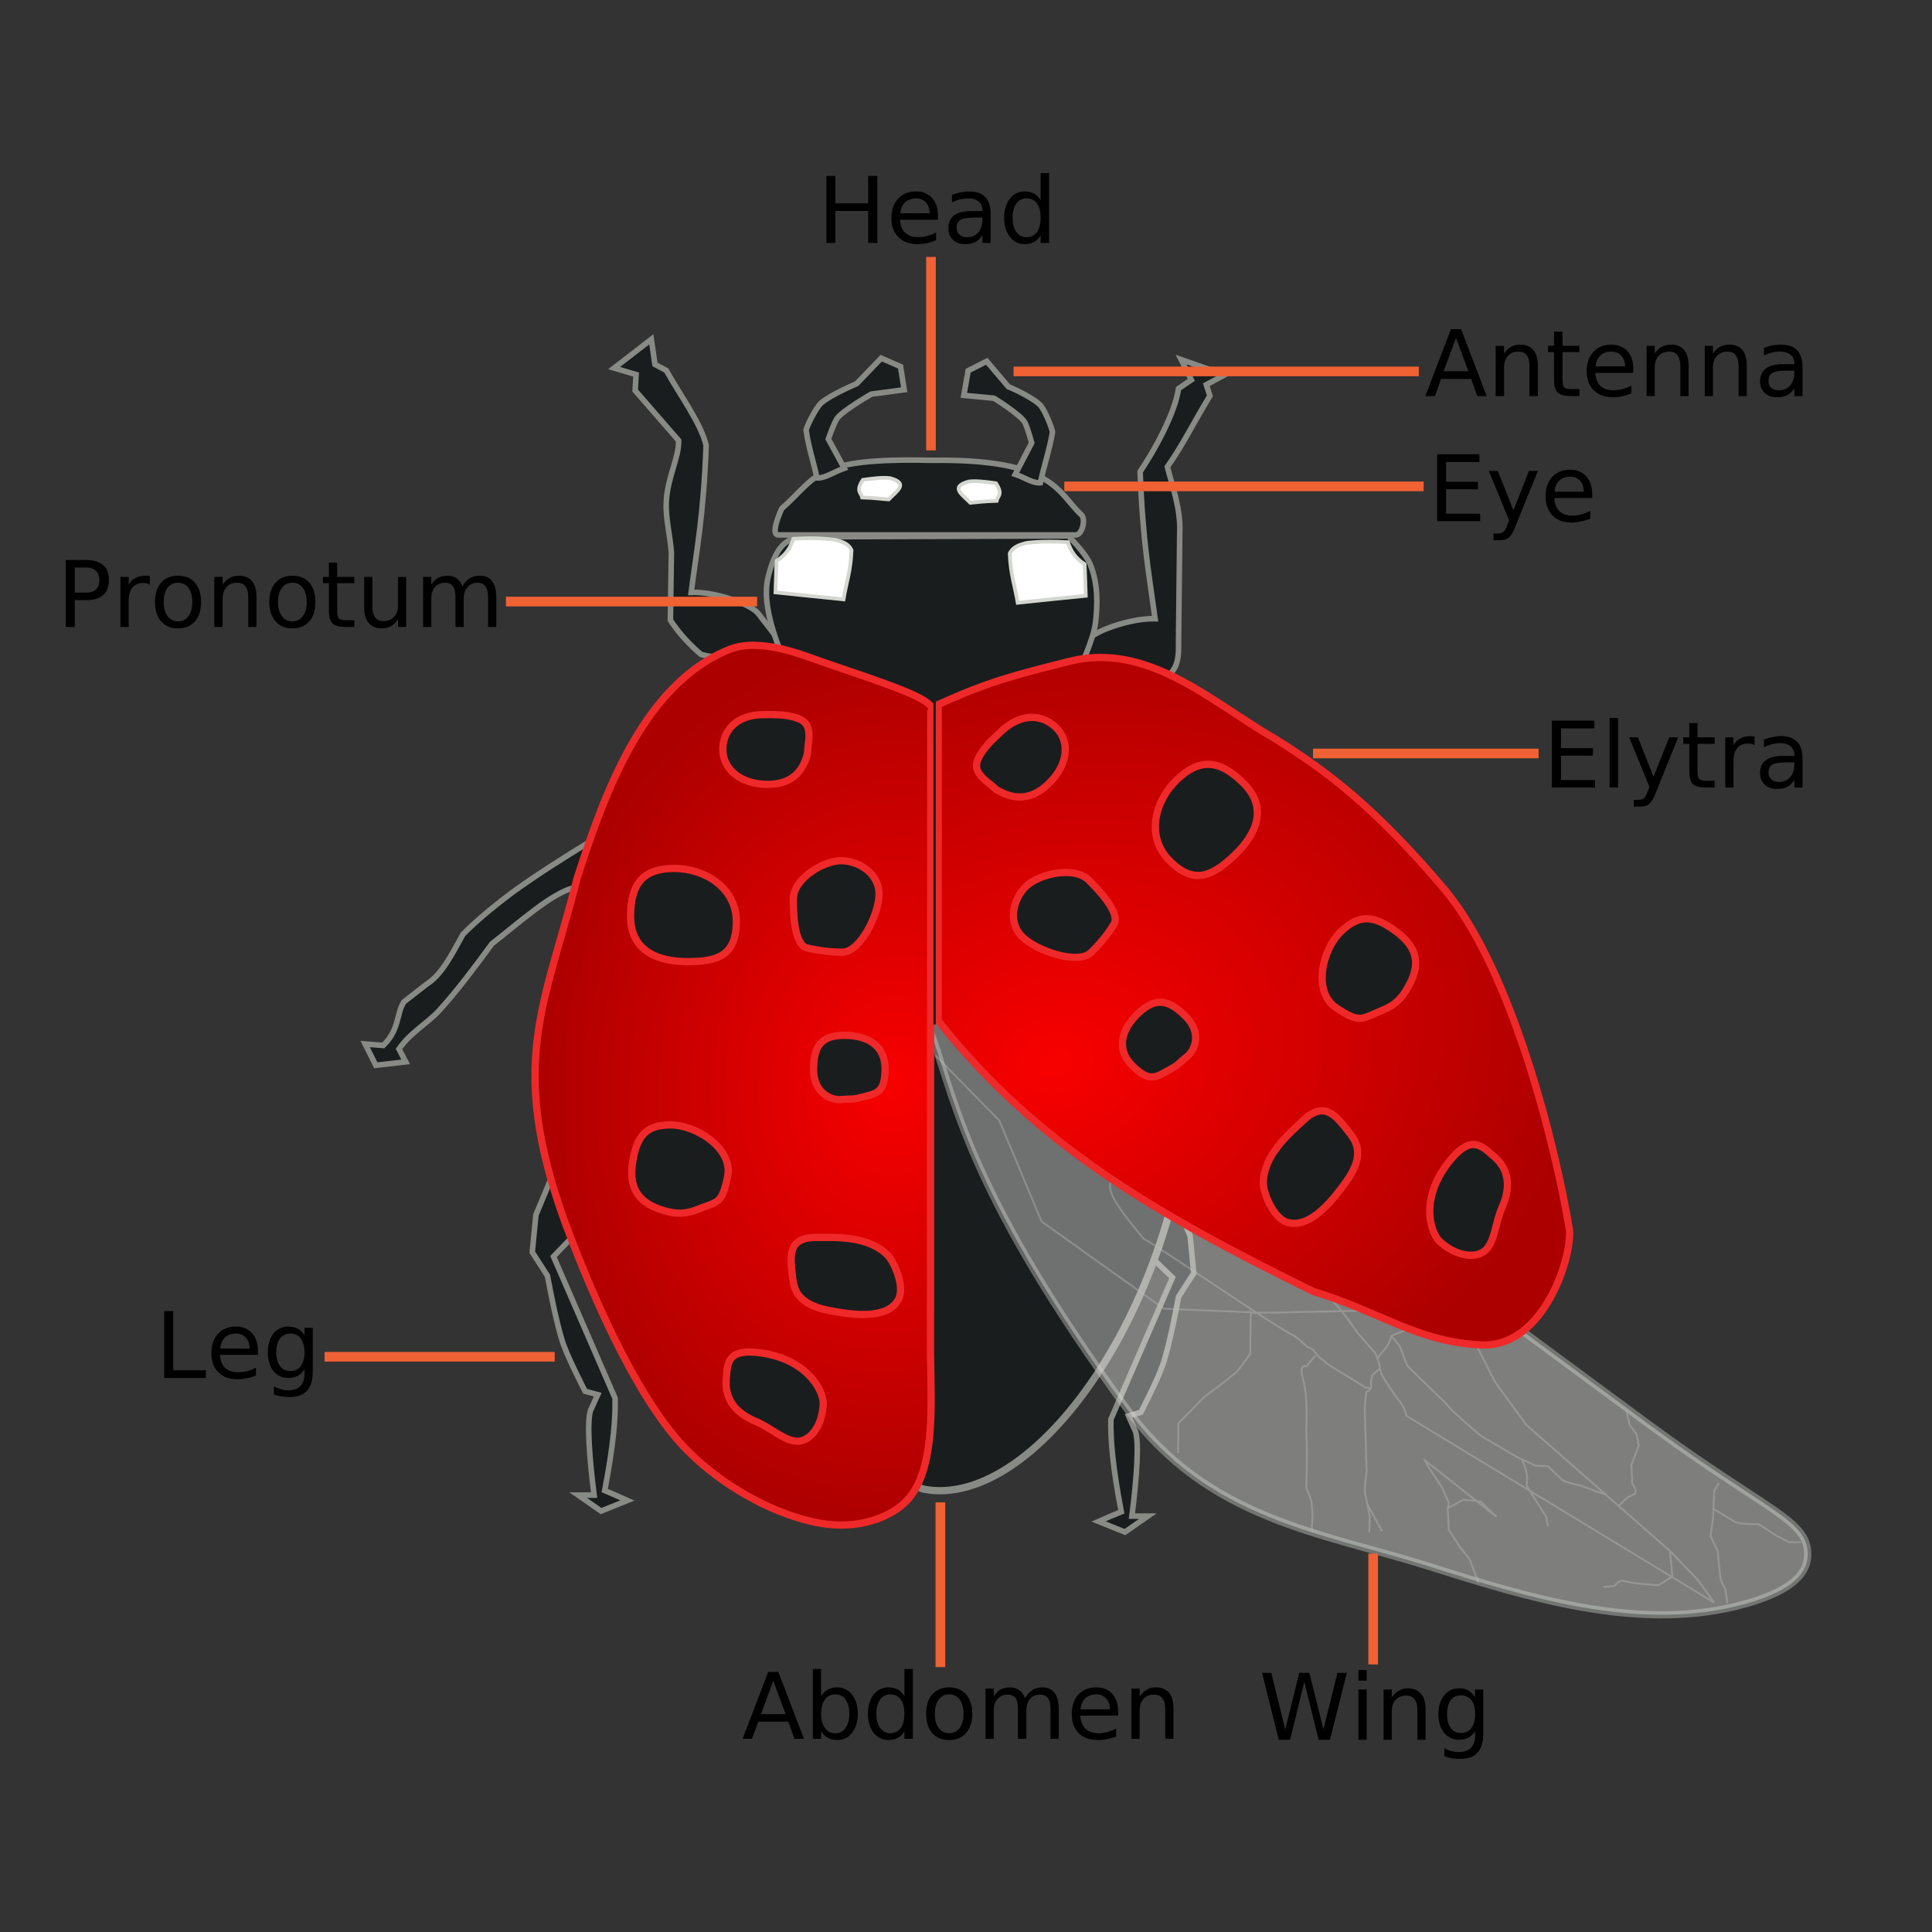 <svg xmlns="http://www.w3.org/2000/svg" xmlns:xlink="http://www.w3.org/1999/xlink" width="800" height="800">
<rect width="100%" height="100%" fill="#333333" stroke="none"/>
<defs id="defs4">
<linearGradient id="lg1">
<stop style="stop-color:#f80000;stop-opacity:1" offset="0"/>
<stop style="stop-color:#ac0000;stop-opacity:1" offset="1"/>
</linearGradient>
<radialGradient cx="399.6" cy="513.9" r="109.4" id="rg1" xlink:href="#lg1" gradientUnits="userSpaceOnUse" gradientTransform="matrix(0.162,-1.673,1.362,0.132,-394.5,1048)"/>
<radialGradient cx="432.4" cy="508.1" r="172.9" id="rg2" xlink:href="#lg1" gradientUnits="userSpaceOnUse" gradientTransform="matrix(1.241,-0.366,0.289,0.979,-246.4,99.09)"/>
<radialGradient cx="432.4" cy="508.1" r="172.9" id="rg3" xlink:href="#lg1" gradientUnits="userSpaceOnUse" gradientTransform="matrix(1.241,-0.366,0.289,0.979,-246.4,101.1)"/>
<radialGradient cx="399.6" cy="513.9" r="109.4" id="rg4" xlink:href="#lg1" gradientUnits="userSpaceOnUse" gradientTransform="matrix(0.162,-1.673,1.362,0.132,-394.5,1050)"/>
</defs>
<path d="m 484,490.7 8.8,21.1 1.5,15.4 -6.3,9.8 c 0,0 -3.4,19 -6.5,28.1 -2.4,6.9 -9.1,19.7 -9.1,19.7 l -5.1,1.5 2.9,6.5 c 1.5,4.9 0.5,19.1 -1.5,35 h 6.6 l -9.5,6.6 -10.9,-4.4 c 3.1,-1.4 6.2,-2.7 9.4,-4 -3.6,-18.9 -4.5,-30 -4.3,-38.3 l 25.5,-58.7 -15.9,-15.3 14.4,-23 z" style="fill:#1a1d1e;stroke:#888a85;stroke-width:2.3"/>
<path d="m 230.7,482 -8.8,21.1 -1.5,15.4 6.3,9.8 c 0,0 3.4,19 6.5,28.1 2.4,6.8 9.1,19.7 9.1,19.7 l 5.2,1.4 -3,6.6 c -1.5,4.8 -0.5,19.1 1.5,35 h -6.6 l 9.5,6.6 10.9,-4.4 c -3.1,-1.4 -6.2,-2.7 -9.4,-4.1 3.6,-18.9 4.5,-29.9 4.3,-38.2 l -25.5,-58.7 10.2,-10.6 -8.7,-27.7 z" style="fill:#1a1d1e;stroke:#888a85;stroke-width:2.3"/>
<path d="M 493.8,433.5 C 493.8,534.4 430.1,626 382.3,616.6 283.3,579.8 319.4,13.78 493.8,433.5 z" style="fill:#1a1d1e;stroke:#888a85;stroke-width:3;stroke-linecap:round"/>
<path d="m 489.1,148.9 18,6.3 -7.6,4.1 1.5,4.6 c -6.6,10.8 -11,20 -17.6,29.4 1.6,6.8 5.6,17 5.1,27.3 l -0.5,45.9 c 0.6,16.3 -8.3,13.2 -13.1,17.3 -16.4,1.4 -32.1,13.1 -32.7,-8 l 8.2,-10.8 c 2.9,-3.8 18,-9.1 27.9,-8.8 -2.4,-17.8 -5.1,-31.5 -6.2,-60.9 6,-8.9 14.5,-24.3 15.9,-34.4 l 5.3,-3.6 -4.2,-8.4 z" style="fill:#1a1d1e;stroke:#888a85;stroke-width:2.3"/>
<path d="m 269.7,140.5 -15.4,11.9 9.1,2.7 -0.4,6.6 18,20.7 c 0.2,7.2 -4.6,15.1 -5.1,25.4 -0.4,6.5 1.7,14.6 2.1,21 l -0.4,28 c 3.5,5.4 7.9,10.1 12.7,14.2 3.5,0.7 4.1,1.4 8.3,0 12.3,10 30.6,6.2 23.7,-6.2 L 314,254.1 c -2.9,-3.9 -18,-9.2 -27.8,-8.8 2.3,-17.9 5.1,-31.6 6.2,-60.9 -2.2,-9.2 -10.7,-20.6 -16.5,-31 l -4.7,-2.5 -1.5,-10.4 z" style="fill:#1a1d1e;stroke:#888a85;stroke-width:2.3"/>
<path d="m 151.2,432.3 4.4,8.8 12.4,-1.4 -2.8,-5.3 c 4.7,-6.9 11.6,-10.5 16.5,-15.8 8,-8.8 15,-18.3 22,-27.8 11.4,-8.9 24.6,-20.8 33.6,-23.1 8.5,-8.7 13.8,-21.8 6.5,-18.9 -10.7,6.6 -21.1,13.1 -31.5,20.6 -4.9,3.7 -14,10.7 -20.6,17.5 -4.3,7.7 -8.7,16.7 -15,20.6 l -9.5,7.4 c -3.2,5.3 -1.7,11.3 -8.5,18 l -7.5,-0.6 z" style="fill:#1a1d1e;stroke:#888a85;stroke-width:2.3"/>
<path d="m 330,222.3 c -3.7,1.9 -8,2 -11.7,15.7 -1.6,6 -1.9,14.5 5.1,32.4 33.4,23.4 72.5,31.4 123.3,7.3 0,0 6.1,-12.8 6.9,-19.7 1,-8.1 1,-16.7 -2.2,-24.4 -2,-4.8 -9.1,-11.7 -9.1,-11.7 L 330,222.3 z" style="fill:#1a1d1e;stroke:#888a85;stroke-width:2.3"/>
<path d="m 322.3,221.5 h 123.2 c 2.6,0 4.2,-6.5 2.3,-8.3 -9.9,-9.1 -11.1,-23.3 -62.1,-22.6 -49.2,-1.1 -47,6.8 -62,20 0,0 -5.1,10.9 -1.4,10.9 z" style="fill:#1a1d1e;stroke:#888a85;stroke-width:2.3"/>
<path d="m 364.9,148.3 8,3.5 1.5,9.6 -13.6,1.8 c 0,0 -11.9,6.8 -14.2,10.1 -1.4,2 -3.6,8.5 -3.6,8.5 l 6.6,12.1 c -4.3,1.5 -8,4.2 -11.3,4 -1.6,-7.4 -3.4,-12.2 -4.5,-19.7 -0.1,-0.9 3.8,-9.1 6.3,-11.4 4.3,-3.6 14.6,-7.9 14.6,-7.9 l 10.2,-10.6 z" style="fill:#1a1d1e;stroke:#888a85;stroke-width:2.3"/>
<path d="m 408.6,149.6 -7.7,3.9 -1.8,10.2 12.5,1.2 c 0,0 10.7,6.6 12.7,9.9 1.1,1.9 2.9,8.6 2.9,8.6 l -6.8,13 c 3.9,1.3 7.2,3.8 10.4,3.5 1.7,-7.8 3.6,-13 5,-20.8 0.2,-0.8 -3,-9.2 -5.1,-11.4 -3.8,-3.7 -13.2,-7.6 -13.2,-7.6 l -8.9,-10.5 z" style="fill:#1a1d1e;stroke:#888a85;stroke-width:2.3"/>
<path d="m 386.4,430.4 c 9.6,27.4 16.1,65.1 80,152.7 33.7,46.2 80.4,51.4 125.3,65.5 40.7,12.9 85.4,26.6 126.9,16.6 11.8,-2.9 29.3,-8.6 29.9,-20.7 0.8,-15 -15.7,-17.9 -65.6,-54.6 L 592.7,523.3 420,371.7 c -23,6.2 -59.9,-3.3 -33.6,58.7 z" style="opacity:0.4;fill:#eeeeec;stroke:#d3d7cf;stroke-width:3"/>
<path d="m 572.1,633.7 -5.8,-10.6 m 33.4,1.3 6.2,-3.4 7.2,0.7 6.6,6.4 -29.8,-23.5 c 0.2,1 7.2,11.3 7.2,11.3 l 2.8,6.4 -0.4,2.6 0.4,8.5 4.7,7.3 3.9,4.9 3.6,9.5 m 97.9,-30 8.6,5.2 c 3.1,1 9.6,0.8 9.6,0.8 l 7.2,4.7 5.4,2.8 h 4.6 m -30.2,25 -0.7,-5.4 c 0,0 -1.9,-3.2 -2.1,-4.9 -0.8,-6.5 -1.1,-10.9 -1.1,-10.9 l -3,-6.4 1,-7.2 0.5,-11.4 1.8,-3.1 m -47.4,42.8 c 4.4,-0.4 4.4,-0.4 4.4,-0.4 0,0 1.8,-2.9 4.6,-1.9 2.9,1 13.6,1.6 13.6,1.6 l 5.7,-3.6 -1,-10.4 m -61.3,-38.1 c 1.5,3.5 0.9,1.9 1.7,4.8 0.9,3.3 0.2,3.8 0.3,6.2 3.6,5.6 7.7,12.3 7.7,12.3 0.8,0.8 0.4,2.3 1,4 m 29.5,-8.2 c 0,0 1.2,-1.3 3.1,-2.9 1.8,-1.6 4.6,-1.3 3.6,-3.9 -1,-2.6 -1.3,-1.5 -1.3,-3.3 0,-1.8 -0.3,-6.7 -0.3,-6.7 l 3.1,-8 -1,-4.9 -2.8,-3.6 -1.1,-4.9 m -97.6,-32 3.6,4.3 2.9,7.8 c 1.2,1.5 15.5,15 16.9,16.7 0.6,1.4 13.6,12.5 13.6,12.5 l 15,8.8 7.7,3.6 5.1,0.2 c 0,0 4.9,4.6 6,5.7 1,1 7.5,2.3 7.5,2.3 l 7,2.6 3.6,1.2 m -98,15.3 0.2,-6.2 -1,-5.2 c 0,0 -1.1,-4.6 -1.1,-5.9 0,-1.2 0.8,-7.8 0.8,-7.8 l -0.5,-15.9 -0.3,-10.3 0.6,-6.5 c 1.6,-0.8 2.3,-1.1 2,-3.4 -0.2,-1 0.6,-3.6 0.6,-3.6 l 2.9,-2.6 c 0.6,-1.4 -0.5,-2.7 -0.7,-4.2 0.5,-1 0.6,-1.3 2.9,-3.9 2.3,-2.6 2.6,-5.5 2.6,-5.5 l 6.9,-2.8 c 3,-0.7 6.4,-0.8 10,-0.8 3.7,0.4 7.5,1.1 9.9,-0.5 l 4.1,-1.3 m -62.4,13.7 -3.6,4.3 c 0,0 -3.3,-1.5 -1.3,5.5 2.1,6.9 1.3,20.6 1.3,20.6 0,0 0.3,8.8 0.3,10.6 0,1.8 -0.3,13.6 -0.3,13.6 0,0 1.8,4.1 2,5.2 0.3,1 0.6,6.7 0.6,6.7 l -0.3,4.4 0.2,1.8 m -55.6,-32.8 0.2,-12.1 10.9,-11.1 5.9,-4.3 7.5,-6 5.4,-7.2 0.2,-17.3 0.3,0.3 85.4,-1.8 15.5,30.4 12.8,17.6 26.3,23.1 33.5,29.4 11.4,11.9 6.7,9.3 -127.4,-77.3 c -1.6,-5.7 -2.4,-4.9 -6.2,-10.7 -1.5,-2.3 -4.1,-5.6 -4.6,-8.2 -0.7,-4.3 -1.7,-5.8 -2,-7 l -7.3,-8.3 -4.4,-6.2 -4.2,-5.2 -11,-11.7 m -82.6,-39.7 c -2.6,4.2 5.5,14 13.5,23.7 3.2,1.6 7.4,4.7 12.9,8.2 14.4,9.4 41.7,28.1 49.5,32 2,1.3 3.5,3 5.2,4.4 0.8,0.6 2.2,0.7 2.7,1.5 2.9,4.1 3.9,3.6 5.4,5.5 l 16.1,9.9 2,0.4 m -179.9,-137.7 26.3,26.8 17.5,41.8 50.6,36.1 36,1.5 -0.4,-0.5" style="opacity:0.4;fill:none;stroke:#babdb6;stroke-width:0.765;stroke-linecap:round"/>
<path d="m 385.4,294.8 c 4,-4.8 -19.4,-11.9 -45.1,-20.8 -7,-2.4 -25.6,-10.3 -38.5,-5 -35.1,14.4 -51.3,58.7 -62.9,94.9 -13,51.8 -28.9,76 -5,142.1 8.2,22 25.5,65 45.7,89.1 15.5,18.5 41.5,33.2 62.5,36 16.1,2 29.2,-4 35,-11.6 10,-13.3 8.5,-36.9 8.2,-58.6 0,0 0.1,-266.1 0.1,-266.1 z" style="fill:url(#rg4);stroke:#ef2929;stroke-width:3"/>
<path d="m 388.5,291.7 c 20.9,-9.4 30.7,-11.9 54.5,-17.9 32.5,-8.1 58.9,17.1 84.8,32 22.5,14 41.7,28.8 70.2,62.3 28.3,33.6 46.4,107.8 51.8,140.7 1.6,9.8 -9.8,49.5 -36.7,48.1 -26.8,-1.4 -41.6,-13.8 -69.2,-22.1 C 479.3,503.1 429.2,474.2 388.5,422.7 v -131 z" style="fill:url(#rg3);stroke:#ef2929;stroke-width:3"/>
<path d="m 334.4,311.9 c -1.5,5.9 -5.1,12.9 -16.5,12.9 -11.4,0 -18.6,-6.5 -18.6,-14.4 0,-8 5.7,-14.5 17.1,-14.5 5.2,0 10.7,-0.1 15.2,2.1 5.3,2.7 2.8,9.6 2.8,13.9 z" style="fill:#1a1d1e;stroke:#ef2929;stroke-width:3;stroke-linecap:round"/>
<path d="m 304.9,381.6 c 0,14.1 -7.8,16.6 -20.3,16.6 -12.4,0 -23.5,-4.6 -23.5,-18.7 0,-14 5.6,-19.9 18.1,-19.9 12.5,0 25.7,7.9 25.7,22 z" style="fill:#1a1d1e;stroke:#ef2929;stroke-width:3;stroke-linecap:round"/>
<path d="m 364,370.2 c 0,8.5 -7.9,24.1 -15.2,24.1 -3.5,0 -9.5,-0.5 -14.7,-1.8 -5.6,-1.5 -5.6,-15.9 -5.6,-20.2 0,-8.5 12.5,-15.9 19.8,-15.9 7.3,0 15.7,5.3 15.7,13.8 z" style="fill:#1a1d1e;stroke:#ef2929;stroke-width:3;stroke-linecap:round"/>
<path d="m 366.5,442.5 c 0,10.8 -4.1,10.3 -11,12.2 -2.9,0.7 -3.1,0.2 -7.1,0.6 -4.9,0.4 -11.5,-3.3 -11.5,-12.2 0,-8.9 2.2,-14.4 12.7,-14.4 10.5,0 16.9,4.9 16.9,13.8 z" style="fill:#1a1d1e;stroke:#ef2929;stroke-width:3;stroke-linecap:round"/>
<path d="m 301.3,487.1 c -2.3,11.6 -4.2,10.4 -12.2,13.6 -3.7,1.5 -7.5,2.3 -12.7,1 -9.1,-2.4 -16.1,-6.9 -14.6,-19.3 1.6,-11.9 5.5,-16.6 15.9,-16.6 10.5,0 25.9,9.7 23.6,21.3 z" style="fill:#1a1d1e;stroke:#ef2929;stroke-width:3;stroke-linecap:round"/>
<path d="m 371.9,538.3 c -4.9,8.6 -20.5,5.9 -28.8,4.3 -14.3,-2.8 -14.5,-10.2 -15,-14.6 -0.9,-8 -1.9,-15.6 9.8,-15.6 8.3,0 21.7,-0.8 29.8,7.5 2.5,2.6 7.3,13.1 4.2,18.4 z" style="fill:#1a1d1e;stroke:#ef2929;stroke-width:3;stroke-linecap:round"/>
<path d="m 340.9,581.1 c -0.3,9 -5,15.4 -10.5,15.7 -5.3,0.1 -11.4,-5.7 -17.2,-8.1 -8.8,-3.6 -13,-9.5 -12.5,-17.1 0.5,-6.8 0.2,-12.9 12.7,-11.6 20.5,2.2 27.5,15.6 27.5,21.1 z" style="fill:#1a1d1e;stroke:#ef2929;stroke-width:3;stroke-linecap:round"/>
<path d="m 412.6,327 c 5.3,3.1 13,5.7 21.4,-2.3 8.4,-7.9 9.1,-17.6 3.4,-23.3 -5.7,-5.7 -14.5,-6.4 -22.9,1.5 -3.9,3.7 -8,7.4 -9.8,12.1 -2,5.6 4.8,8.9 7.9,12 z" style="fill:#1a1d1e;stroke:#ef2929;stroke-width:3;stroke-linecap:round"/>
<path d="m 484.3,356.4 c 10,10.1 17.6,6.5 26.8,-2.2 9.2,-8.7 14,-19.7 3.9,-29.8 -10.1,-10.1 -18.3,-10.4 -27.5,-1.7 -9.2,8.7 -13.3,23.6 -3.2,33.7 z" style="fill:#1a1d1e;stroke:#ef2929;stroke-width:3;stroke-linecap:round"/>
<path d="m 423.2,387.8 c 6.1,6.1 23.1,11.7 28.5,6.7 2.6,-2.5 6.7,-7 9.5,-11.7 3.1,-4.9 -7.2,-15.2 -10.3,-18.3 -6.1,-6.1 -20.6,-2.6 -25.9,2.4 -5.4,5.1 -7.9,14.8 -1.8,20.9 z" style="fill:#1a1d1e;stroke:#ef2929;stroke-width:3;stroke-linecap:round"/>
<path d="m 468.8,441.2 c 7.7,7.7 10.3,4.5 16.8,1 2.7,-1.5 2.5,-2 5.7,-4.5 4,-3.1 6.1,-10.4 -0.2,-16.7 -6.4,-6.4 -12,-8.8 -19.7,-1.5 -7.7,7.3 -8.9,15.3 -2.6,21.7 z" style="fill:#1a1d1e;stroke:#ef2929;stroke-width:3;stroke-linecap:round"/>
<path d="m 553.3,417.3 c 10,6.7 10.5,4.5 18.7,1.2 3.8,-1.5 7.2,-3.5 10.1,-8.2 5,-8 6.9,-16 -3.1,-23.9 -9.7,-7.5 -15.9,-8.1 -23.6,-0.8 -7.8,7.3 -12.1,25 -2.1,31.7 z" style="fill:#1a1d1e;stroke:#ef2929;stroke-width:3;stroke-linecap:round"/>
<path d="m 533.2,506.2 c 9.7,2.7 19.3,-10.1 24.3,-17 8.5,-11.9 3.4,-17.4 0.6,-21 -5,-6.3 -9.8,-12.5 -18.4,-4.3 -6.2,5.8 -16.6,14.5 -16.6,26.2 0,3.5 4,14.4 10.1,16.1 z" style="fill:#1a1d1e;stroke:#ef2929;stroke-width:3;stroke-linecap:round"/>
<path d="m 596,513.9 c 6.7,6.2 14.8,7.5 19,3.9 4,-3.6 4.3,-12 6.9,-17.7 3.9,-8.7 2.8,-16 -3.1,-21.1 -5.2,-4.5 -9.3,-9 -17.6,0.6 -13.6,15.8 -9.1,30.4 -5.2,34.3 z" style="fill:#1a1d1e;stroke:#ef2929;stroke-width:3;stroke-linecap:round"/>
<path d="m 401.1,199.4 c -8.1,2.2 -2.4,5.6 0.7,8.8 3.3,-0.3 4.9,-0.6 10.9,-0.8 0.4,-2.1 2.8,-2.6 -0.3,-7.3 -4.1,-0.6 -8.2,-1.1 -11.3,-0.7 z" style="fill:#fff;stroke:#d3d7cf;stroke-width:1.53"/>
<path d="m 368.6,198 c 8.1,2.2 2.4,5.6 -0.6,8.8 -3.4,-0.2 -5,-0.6 -11,-0.8 -0.4,-2 -2.8,-2.6 0.3,-7.3 4.2,-0.6 8.2,-1.1 11.3,-0.7 z" style="fill:#fff;stroke:#d3d7cf;stroke-width:1.53"/>
<path d="m 352.6,227.8 c -0.3,8.6 -2.2,13.6 -3.3,20.4 -9.3,-0.9 -18,-1.9 -28.2,-2.9 0.2,-5.3 0.3,-10.6 0.5,-13.1 4,-2.5 5.8,-5.7 6.9,-9.1 6.2,-0.4 11.8,-0.3 17.1,0.4 3.1,0.7 5.8,1.6 7,4.3 z" style="fill:#fff;stroke:#d3d7cf;stroke-width:1.53"/>
<path d="m 418.1,229.2 c 0.3,8.6 2.2,13.6 3.3,20.4 9.4,-1 18,-1.9 28.2,-2.9 -0.2,-5.3 -0.3,-10.6 -0.5,-13.1 -3.9,-2.5 -5.8,-5.7 -6.9,-9.1 -6.2,-0.4 -11.8,-0.3 -17.1,0.3 -3.1,0.8 -5.8,1.7 -7,4.4 z" style="fill:#fff;stroke:#d3d7cf;stroke-width:1.53"/>
<path d="M 387,285.8 V 424.2" style="fill:#1a1d1e;stroke:#1a1d1e;stroke-width:1"/>
<path d="M 385.5,186.5 V 106.4" style="fill:none;stroke:#f06133;stroke-width:4"/>
<path d="m 419.7,153.8 167.8,0" style="fill:none;stroke:#f06133;stroke-width:4"/>
<path d="m 440.7,201.4 148.8,0" style="fill:none;stroke:#f06133;stroke-width:4"/>
<path d="m 543.7,312 93.4,0" style="fill:none;stroke:#f06133;stroke-width:4"/>
<path d="m 568.6,643.3 0,45.9" style="fill:none;stroke:#f06133;stroke-width:4"/>
<path d="m 389.4,622.1 0,68.2" style="fill:none;stroke:#f06133;stroke-width:4"/>
<path d="m 229.7,561.8 -95.3,0" style="fill:none;stroke:#f06133;stroke-width:4"/>
<path d="m 313.5,249.1 -104,0" style="fill:none;stroke:#f06133;stroke-width:4"/>
<path d="m 522.6,692.7 3.8,0 5.8,23.4 5.8,-23.4 4.2,0 5.8,23.4 5.8,-23.4 3.9,0 -7,27.7 -4.7,0 -5.9,-24 -5.9,24 -4.7,0 z"/>
<path d="m 562.5,699.6 3.4,0 0,20.8 -3.4,0 z m 0,-8.1 3.4,0 0,4.4 -3.4,0 z"/>
<path d="m 590.3,707.9 0,12.5 -3.4,0 0,-12.4 c 0,-2 -0.4,-3.5 -1.2,-4.4 -0.8,-1 -1.9,-1.5 -3.4,-1.5 -1.9,0 -3.3,0.6 -4.4,1.8 -1.1,1.1 -1.6,2.7 -1.6,4.8 l 0,11.7 -3.4,0 0,-20.8 3.4,0 0,3.3 c 0.8,-1.3 1.8,-2.2 2.9,-2.8 1.1,-0.7 2.4,-1 3.8,-1 2.4,0 4.2,0.8 5.4,2.3 1.3,1.4 1.9,3.6 1.9,6.5 z"/>
<path d="m 610.8,709.8 c 0,-2.5 -0.5,-4.4 -1.5,-5.8 -1.1,-1.3 -2.5,-2 -4.3,-2 -1.9,0 -3.3,0.7 -4.3,2 -1,1.4 -1.5,3.3 -1.5,5.8 0,2.4 0.5,4.4 1.5,5.7 1,1.4 2.4,2.1 4.3,2.1 1.8,0 3.2,-0.7 4.3,-2.1 1,-1.3 1.5,-3.3 1.5,-5.7 z m 3.4,8 c 0,3.6 -0.8,6.2 -2.4,7.9 -1.5,1.8 -3.9,2.6 -7.2,2.6 -1.2,0 -2.3,-0.1 -3.4,-0.2 -1,-0.2 -2.1,-0.5 -3.1,-0.9 l 0,-3.3 c 1,0.5 2,1 3,1.2 1,0.3 2,0.4 3,0.4 2.2,0 3.9,-0.6 5,-1.8 1.1,-1.1 1.7,-2.9 1.7,-5.2 l 0,-1.7 c -0.7,1.2 -1.6,2.1 -2.7,2.7 -1.1,0.6 -2.4,0.9 -4,0.9 -2.5,0 -4.6,-1 -6.1,-2.9 -1.6,-1.9 -2.4,-4.5 -2.4,-7.7 0,-3.2 0.8,-5.8 2.4,-7.8 1.5,-1.9 3.6,-2.9 6.1,-2.9 1.6,0 2.9,0.3 4,0.9 1.1,0.7 2,1.6 2.7,2.8 l 0,-3.2 3.4,0 z"/>
<path d="m 320.2,696 -5.1,13.8 10.2,0 z m -2.1,-3.7 4.2,0 10.6,27.7 -3.9,0 -2.6,-7.1 -12.4,0 -2.6,7.1 -3.9,0 z"/>
<path d="m 351.7,709.6 c 0,-2.5 -0.6,-4.4 -1.6,-5.9 -1,-1.4 -2.4,-2.1 -4.2,-2.1 -1.9,0 -3.3,0.7 -4.3,2.1 -1,1.5 -1.6,3.4 -1.6,5.9 0,2.5 0.6,4.5 1.6,5.9 1,1.5 2.4,2.2 4.3,2.2 1.8,0 3.2,-0.7 4.2,-2.2 1,-1.4 1.6,-3.4 1.6,-5.9 z M 340,702.4 c 0.8,-1.3 1.7,-2.2 2.8,-2.8 1.1,-0.6 2.4,-0.9 3.9,-0.9 2.5,0 4.6,1 6.1,3 1.6,2 2.4,4.7 2.4,7.9 0,3.3 -0.8,5.9 -2.4,7.9 -1.5,2 -3.6,3 -6.1,3 -1.5,0 -2.8,-0.3 -3.9,-0.9 -1.1,-0.6 -2,-1.5 -2.8,-2.7 l 0,3.1 -3.4,0 0,-28.9 3.4,0 z"/>
<path d="m 374.5,702.4 0,-11.3 3.5,0 0,28.9 -3.5,0 0,-3.1 c -0.7,1.2 -1.6,2.1 -2.7,2.7 -1.1,0.6 -2.4,0.9 -3.9,0.9 -2.5,0 -4.6,-1 -6.2,-3 -1.5,-2 -2.3,-4.6 -2.3,-7.9 0,-3.2 0.8,-5.9 2.3,-7.9 1.6,-2 3.7,-3 6.2,-3 1.5,0 2.8,0.3 3.9,0.9 1.1,0.6 2,1.5 2.7,2.8 z m -11.6,7.2 c 0,2.5 0.5,4.5 1.6,5.9 1,1.5 2.4,2.2 4.2,2.2 1.8,0 3.2,-0.7 4.3,-2.2 1,-1.4 1.5,-3.4 1.5,-5.9 0,-2.5 -0.5,-4.4 -1.5,-5.9 -1.1,-1.4 -2.5,-2.1 -4.3,-2.1 -1.8,0 -3.2,0.7 -4.2,2.1 -1.1,1.5 -1.6,3.4 -1.6,5.9 z"/>
<path d="m 393,701.6 c -1.8,0 -3.2,0.7 -4.3,2.2 -1.1,1.4 -1.6,3.4 -1.6,5.8 0,2.5 0.5,4.5 1.6,5.9 1,1.4 2.5,2.2 4.3,2.2 1.9,0 3.3,-0.8 4.4,-2.2 1,-1.4 1.6,-3.4 1.6,-5.9 0,-2.4 -0.6,-4.4 -1.6,-5.8 -1.1,-1.5 -2.5,-2.2 -4.4,-2.2 z m 0,-2.9 c 3,0 5.3,1 7,2.9 1.7,2 2.6,4.6 2.6,8 0,3.4 -0.9,6.1 -2.6,8 -1.7,2 -4,2.9 -7,2.9 -2.9,0 -5.3,-0.9 -7,-2.9 -1.7,-1.9 -2.5,-4.6 -2.5,-8 0,-3.4 0.8,-6 2.5,-8 1.7,-1.9 4.1,-2.9 7,-2.9 z"/>
<path d="m 424.4,703.2 c 0.9,-1.5 1.9,-2.6 3.1,-3.4 1.1,-0.7 2.5,-1.1 4.2,-1.1 2.1,0 3.8,0.8 5,2.3 1.1,1.5 1.7,3.7 1.7,6.5 l 0,12.5 -3.4,0 0,-12.4 c 0,-2 -0.4,-3.5 -1.1,-4.5 -0.7,-0.9 -1.7,-1.4 -3.2,-1.4 -1.8,0 -3.2,0.6 -4.2,1.8 -1,1.1 -1.5,2.7 -1.5,4.8 l 0,11.7 -3.5,0 0,-12.4 c 0,-2 -0.3,-3.5 -1,-4.5 -0.7,-0.9 -1.8,-1.4 -3.3,-1.4 -1.7,0 -3.1,0.6 -4.1,1.8 -1.1,1.1 -1.6,2.7 -1.6,4.8 l 0,11.7 -3.4,0 0,-20.8 3.4,0 0,3.3 c 0.8,-1.3 1.7,-2.3 2.8,-2.9 1.1,-0.6 2.4,-0.9 3.9,-0.9 1.5,0 2.8,0.4 3.9,1.2 1,0.7 1.8,1.9 2.3,3.3 z"/>
<path d="m 463,708.8 0,1.6 -15.7,0 c 0.2,2.4 0.9,4.2 2.2,5.4 1.2,1.2 3,1.9 5.3,1.9 1.3,0 2.5,-0.2 3.8,-0.5 1.2,-0.4 2.4,-0.8 3.6,-1.5 l 0,3.3 c -1.2,0.5 -2.4,0.9 -3.7,1.1 -1.3,0.3 -2.6,0.4 -4,0.4 -3.3,0 -5.9,-0.9 -7.8,-2.8 -2,-2 -2.9,-4.6 -2.9,-7.9 0,-3.4 0.9,-6.1 2.7,-8.1 1.9,-2 4.3,-3 7.5,-3 2.8,0 5,0.9 6.6,2.7 1.6,1.8 2.4,4.3 2.4,7.4 z m -3.4,-1 c 0,-1.9 -0.5,-3.4 -1.6,-4.5 -1,-1.1 -2.3,-1.7 -4,-1.7 -1.9,0 -3.4,0.6 -4.6,1.6 -1.1,1.1 -1.8,2.6 -2,4.6 z"/>
<path d="m 485.9,707.5 0,12.5 -3.4,0 0,-12.4 c 0,-2 -0.4,-3.5 -1.2,-4.4 -0.7,-1 -1.9,-1.5 -3.4,-1.5 -1.9,0 -3.3,0.6 -4.4,1.8 -1,1.1 -1.6,2.7 -1.6,4.8 l 0,11.7 -3.4,0 0,-20.8 3.4,0 0,3.3 c 0.9,-1.3 1.8,-2.2 2.9,-2.8 1.1,-0.7 2.4,-1 3.9,-1 2.3,0 4.1,0.8 5.4,2.2 1.2,1.5 1.8,3.7 1.8,6.6 z"/>
<path d="m 68,542.9 3.75,0 0,24.5 13.48,0 0,3.2 -17.23,0 z"/>
<path d="m 106.8,559.4 0,1.6 -15.72,0 c 0.15,2.4 0.86,4.2 2.12,5.4 1.27,1.2 3.04,1.8 5.3,1.8 1.31,0 2.6,-0.1 3.8,-0.4 1.2,-0.4 2.5,-0.8 3.7,-1.5 l 0,3.2 c -1.2,0.6 -2.5,1 -3.8,1.2 -1.3,0.3 -2.58,0.4 -3.9,0.4 -3.32,0 -5.94,-0.9 -7.88,-2.9 -1.94,-1.9 -2.9,-4.5 -2.9,-7.8 0,-3.4 0.92,-6.1 2.75,-8.1 1.84,-2 4.32,-3 7.43,-3 2.8,0 5,0.9 6.6,2.7 1.7,1.8 2.5,4.3 2.5,7.4 z m -3.4,-1 c -0.1,-1.9 -0.6,-3.4 -1.6,-4.5 -1,-1.1 -2.38,-1.7 -4.06,-1.7 -1.9,0 -3.43,0.5 -4.57,1.6 -1.15,1.1 -1.81,2.6 -1.98,4.6 z"/>
<path d="m 126.1,560 c 0,-2.5 -0.6,-4.4 -1.6,-5.8 -1,-1.3 -2.4,-2 -4.3,-2 -1.8,0 -3.2,0.7 -4.2,2 -1.1,1.4 -1.6,3.3 -1.6,5.8 0,2.4 0.5,4.3 1.6,5.7 1,1.4 2.4,2 4.2,2 1.9,0 3.3,-0.6 4.3,-2 1,-1.4 1.6,-3.3 1.6,-5.7 z m 3.4,8 c 0,3.6 -0.8,6.2 -2.4,7.9 -1.6,1.7 -4,2.6 -7.2,2.6 -1.2,0 -2.3,-0.1 -3.4,-0.3 -1.1,-0.1 -2.1,-0.4 -3.1,-0.8 l 0,-3.3 c 1,0.5 2,0.9 3,1.2 0.9,0.3 1.9,0.4 3,0.4 2.2,0 3.9,-0.6 5,-1.8 1.1,-1.1 1.7,-2.9 1.7,-5.3 l 0,-1.7 c -0.7,1.3 -1.7,2.2 -2.8,2.8 -1.1,0.6 -2.4,0.9 -3.9,0.9 -2.6,0 -4.6,-1 -6.2,-2.9 -1.5,-2 -2.3,-4.5 -2.3,-7.7 0,-3.2 0.8,-5.8 2.3,-7.8 1.6,-1.9 3.6,-2.9 6.2,-2.9 1.5,0 2.8,0.3 3.9,0.9 1.1,0.6 2.1,1.5 2.8,2.8 l 0,-3.2 3.4,0 z"/>
<path d="m 30.96,235 0,10.4 4.72,0 c 1.74,0 3.09,-0.4 4.04,-1.3 0.95,-0.9 1.43,-2.2 1.43,-3.9 0,-1.6 -0.48,-2.9 -1.43,-3.8 -0.95,-0.9 -2.3,-1.4 -4.04,-1.4 z m -3.74,-3.1 8.46,0 c 3.1,0 5.45,0.7 7.04,2.1 1.59,1.4 2.38,3.5 2.38,6.2 0,2.7 -0.79,4.8 -2.38,6.2 -1.59,1.4 -3.94,2.1 -7.04,2.1 l -4.72,0 0,11.1 -3.74,0 z"/>
<path d="m 62.04,242.1 c -0.38,-0.3 -0.8,-0.4 -1.25,-0.5 -0.45,-0.1 -0.95,-0.2 -1.49,-0.2 -1.93,0 -3.41,0.6 -4.45,1.9 -1.03,1.2 -1.55,3 -1.55,5.4 l 0,10.9 -3.43,0 0,-20.7 3.43,0 0,3.2 c 0.72,-1.3 1.65,-2.2 2.81,-2.8 1.15,-0.6 2.54,-0.9 4.19,-0.9 0.23,0 0.49,0 0.78,0 0.28,0 0.6,0.1 0.94,0.1 z"/>
<path d="m 73.71,241.3 c -1.83,0 -3.27,0.7 -4.34,2.1 -1.06,1.4 -1.59,3.4 -1.59,5.9 0,2.5 0.52,4.4 1.58,5.8 1.06,1.5 2.51,2.2 4.35,2.2 1.82,0 3.26,-0.7 4.33,-2.2 1.06,-1.4 1.59,-3.4 1.59,-5.8 0,-2.5 -0.53,-4.4 -1.59,-5.9 -1.07,-1.4 -2.51,-2.1 -4.33,-2.1 z m 0,-2.9 c 2.97,0 5.3,0.9 7,2.9 1.69,1.9 2.54,4.6 2.54,8 0,3.4 -0.85,6 -2.54,8 -1.7,1.9 -4.03,2.9 -7,2.9 -2.98,0 -5.31,-1 -7,-2.9 -1.69,-2 -2.53,-4.6 -2.53,-8 0,-3.4 0.84,-6.1 2.53,-8 1.69,-2 4.02,-2.9 7,-2.9 z"/>
<path d="m 106.2,247.1 0,12.5 -3.4,0 0,-12.4 c 0,-2 -0.4,-3.4 -1.2,-4.4 -0.8,-1 -1.92,-1.5 -3.45,-1.5 -1.84,0 -3.3,0.6 -4.36,1.8 -1.06,1.2 -1.6,2.8 -1.6,4.8 l 0,11.7 -3.43,0 0,-20.7 3.43,0 0,3.2 c 0.82,-1.3 1.78,-2.2 2.89,-2.8 1.11,-0.6 2.38,-0.9 3.83,-0.9 2.39,0 4.19,0.7 5.39,2.2 1.3,1.5 1.9,3.6 1.9,6.5 z"/>
<path d="m 121.1,241.3 c -1.9,0 -3.3,0.7 -4.4,2.1 -1,1.4 -1.6,3.4 -1.6,5.9 0,2.5 0.6,4.4 1.6,5.8 1.1,1.5 2.5,2.2 4.4,2.2 1.8,0 3.2,-0.7 4.3,-2.2 1.1,-1.4 1.6,-3.4 1.6,-5.8 0,-2.5 -0.5,-4.4 -1.6,-5.9 -1.1,-1.4 -2.5,-2.1 -4.3,-2.1 z m 0,-2.9 c 2.9,0 5.3,0.9 7,2.9 1.7,1.9 2.5,4.6 2.5,8 0,3.4 -0.8,6 -2.5,8 -1.7,1.9 -4.1,2.9 -7,2.9 -3,0 -5.4,-1 -7,-2.9 -1.7,-2 -2.6,-4.6 -2.6,-8 0,-3.4 0.9,-6.1 2.6,-8 1.6,-2 4,-2.9 7,-2.9 z"/>
<path d="m 139.6,233 0,5.9 7.1,0 0,2.6 -7.1,0 0,11.3 c 0,1.7 0.3,2.8 0.7,3.3 0.5,0.4 1.4,0.7 2.8,0.7 l 3.6,0 0,2.8 -3.6,0 c -2.6,0 -4.4,-0.5 -5.4,-1.4 -1,-1 -1.5,-2.8 -1.5,-5.4 l 0,-11.3 -2.5,0 0,-2.6 2.5,0 0,-5.9 z"/>
<path d="m 150.8,251.4 0,-12.5 3.4,0 0,12.4 c 0,2 0.4,3.5 1.2,4.4 0.7,1 1.9,1.5 3.4,1.5 1.9,0 3.3,-0.6 4.4,-1.8 1.1,-1.1 1.6,-2.7 1.6,-4.8 l 0,-11.7 3.4,0 0,20.7 -3.4,0 0,-3.2 c -0.8,1.3 -1.8,2.2 -2.9,2.9 -1.1,0.6 -2.4,0.9 -3.8,0.9 -2.4,0 -4.2,-0.8 -5.4,-2.2 -1.3,-1.5 -1.9,-3.7 -1.9,-6.6 z"/>
<path d="m 191.5,242.8 c 0.8,-1.5 1.8,-2.6 3,-3.3 1.2,-0.8 2.6,-1.1 4.2,-1.1 2.2,0 3.9,0.7 5,2.2 1.2,1.5 1.8,3.7 1.8,6.5 l 0,12.5 -3.4,0 0,-12.4 c 0,-2 -0.4,-3.5 -1.1,-4.4 -0.7,-1 -1.8,-1.5 -3.2,-1.5 -1.8,0 -3.2,0.6 -4.2,1.8 -1,1.2 -1.6,2.8 -1.6,4.8 l 0,11.7 -3.4,0 0,-12.4 c 0,-2 -0.3,-3.5 -1.1,-4.4 -0.7,-1 -1.7,-1.5 -3.2,-1.5 -1.8,0 -3.1,0.6 -4.2,1.8 -1,1.2 -1.5,2.8 -1.5,4.8 l 0,11.7 -3.4,0 0,-20.7 3.4,0 0,3.2 c 0.8,-1.3 1.7,-2.2 2.8,-2.8 1.1,-0.6 2.4,-0.9 3.9,-0.9 1.5,0 2.8,0.3 3.8,1.1 1.1,0.8 1.9,1.9 2.4,3.3 z"/>
<path d="m 342.2,72.85 3.7,0 0,11.35 13.6,0 0,-11.35 3.8,0 0,27.75 -3.8,0 0,-13.24 -13.6,0 0,13.24 -3.7,0 z"/>
<path d="m 388.4,89.31 0,1.67 -15.7,0 c 0.1,2.35 0.8,4.14 2.1,5.37 1.3,1.23 3,1.84 5.3,1.84 1.3,0 2.6,-0.16 3.8,-0.48 1.2,-0.32 2.5,-0.8 3.7,-1.45 l 0,3.23 c -1.3,0.51 -2.5,0.91 -3.8,1.21 -1.3,0.3 -2.6,0.4 -3.9,0.4 -3.3,0 -6,-1 -7.9,-2.91 -1.9,-1.93 -2.9,-4.54 -2.9,-7.83 0,-3.4 0.9,-6.1 2.8,-8.1 1.8,-1.99 4.3,-2.99 7.4,-2.99 2.8,0 5,0.9 6.6,2.7 1.7,1.8 2.5,4.24 2.5,7.34 z M 385,88.3 c -0.1,-1.86 -0.6,-3.35 -1.6,-4.47 -1,-1.11 -2.4,-1.67 -4.1,-1.67 -1.9,0 -3.4,0.54 -4.5,1.62 -1.2,1.07 -1.8,2.59 -2,4.54 z"/>
<path d="m 403.4,90.1 c -2.7,0 -4.7,0.32 -5.7,0.95 -1.1,0.63 -1.6,1.71 -1.6,3.23 0,1.21 0.4,2.17 1.2,2.88 0.8,0.72 1.9,1.07 3.2,1.07 1.9,0 3.4,-0.67 4.6,-2.01 1.1,-1.34 1.7,-3.13 1.7,-5.36 l 0,-0.76 z m 6.8,-1.41 0,11.91 -3.4,0 0,-3.2 c -0.8,1.26 -1.7,2.19 -2.9,2.8 -1.2,0.6 -2.6,0.9 -4.3,0.9 -2.1,0 -3.8,-0.6 -5,-1.8 -1.3,-1.2 -1.9,-2.79 -1.9,-4.8 0,-2.34 0.8,-4.1 2.3,-5.29 1.6,-1.18 3.9,-1.78 7,-1.78 l 4.8,0 0,-0.33 c 0,-1.57 -0.5,-2.79 -1.5,-3.65 -1.1,-0.86 -2.5,-1.29 -4.4,-1.29 -1.2,0 -2.3,0.14 -3.5,0.43 -1.1,0.28 -2.2,0.71 -3.2,1.28 l 0,-3.15 c 1.2,-0.49 2.5,-0.85 3.6,-1.09 1.2,-0.24 2.3,-0.36 3.5,-0.36 3,0 5.2,0.78 6.7,2.34 1.5,1.55 2.2,3.92 2.2,7.08 z"/>
<path d="m 430.9,82.92 0,-11.24 3.5,0 0,28.92 -3.5,0 0,-3.17 c -0.7,1.24 -1.6,2.16 -2.7,2.77 -1.1,0.6 -2.4,0.9 -3.9,0.9 -2.5,0 -4.6,-1 -6.1,-3.02 -1.6,-2 -2.4,-4.64 -2.4,-7.9 0,-3.27 0.8,-5.9 2.4,-7.91 1.5,-2 3.6,-3 6.1,-3 1.5,0 2.8,0.3 3.9,0.9 1.1,0.6 2,1.52 2.7,2.75 z m -11.6,7.26 c 0,2.51 0.5,4.48 1.6,5.91 1,1.43 2.4,2.14 4.2,2.14 1.8,0 3.3,-0.71 4.3,-2.14 1,-1.43 1.5,-3.4 1.5,-5.91 0,-2.51 -0.5,-4.48 -1.5,-5.91 -1,-1.43 -2.5,-2.14 -4.3,-2.14 -1.8,0 -3.2,0.71 -4.2,2.14 -1.1,1.43 -1.6,3.4 -1.6,5.91 z"/>
<path d="m 602.9,139.9 -5.1,13.8 10.2,0 z m -2.1,-3.6 4.2,0 10.6,27.7 -3.9,0 -2.5,-7.1 -12.5,0 -2.5,7.1 -4,0 z"/>
<path d="m 636.8,151.4 0,12.6 -3.5,0 0,-12.5 c 0,-1.9 -0.3,-3.4 -1.1,-4.4 -0.8,-1 -1.9,-1.5 -3.5,-1.5 -1.8,0 -3.3,0.6 -4.3,1.8 -1.1,1.2 -1.6,2.8 -1.6,4.8 l 0,11.8 -3.5,0 0,-20.8 3.5,0 0,3.2 c 0.8,-1.2 1.8,-2.2 2.9,-2.8 1.1,-0.6 2.3,-0.9 3.8,-0.9 2.4,0 4.2,0.7 5.4,2.2 1.2,1.5 1.9,3.6 1.9,6.5 z"/>
<path d="m 647,137.3 0,5.9 7,0 0,2.6 -7,0 0,11.3 c 0,1.7 0.2,2.8 0.7,3.3 0.4,0.5 1.4,0.7 2.8,0.7 l 3.5,0 0,2.9 -3.5,0 c -2.6,0 -4.5,-0.5 -5.5,-1.5 -1,-1 -1.5,-2.8 -1.5,-5.4 l 0,-11.3 -2.5,0 0,-2.6 2.5,0 0,-5.9 z"/>
<path d="m 676.3,152.7 0,1.7 -15.7,0 c 0.1,2.3 0.8,4.1 2.1,5.4 1.3,1.2 3.1,1.8 5.3,1.8 1.3,0 2.6,-0.2 3.8,-0.5 1.3,-0.3 2.5,-0.8 3.7,-1.4 l 0,3.2 c -1.2,0.5 -2.5,0.9 -3.8,1.2 -1.3,0.3 -2.6,0.4 -3.9,0.4 -3.3,0 -5.9,-1 -7.9,-2.9 -1.9,-1.9 -2.9,-4.5 -2.9,-7.8 0,-3.4 0.9,-6.1 2.8,-8.1 1.8,-2 4.3,-3 7.4,-3 2.8,0 5,0.9 6.7,2.7 1.6,1.8 2.4,4.2 2.4,7.3 z m -3.4,-1 c 0,-1.9 -0.6,-3.3 -1.6,-4.5 -1,-1.1 -2.4,-1.6 -4,-1.6 -2,0 -3.5,0.5 -4.6,1.6 -1.2,1.1 -1.8,2.6 -2,4.5 z"/>
<path d="m 699.2,151.4 0,12.6 -3.4,0 0,-12.5 c 0,-1.9 -0.4,-3.4 -1.2,-4.4 -0.8,-1 -1.9,-1.5 -3.4,-1.5 -1.9,0 -3.3,0.6 -4.4,1.8 -1.1,1.2 -1.6,2.8 -1.6,4.8 l 0,11.8 -3.4,0 0,-20.8 3.4,0 0,3.2 c 0.8,-1.2 1.8,-2.2 2.9,-2.8 1.1,-0.6 2.4,-0.9 3.8,-0.9 2.4,0 4.2,0.7 5.4,2.2 1.3,1.5 1.9,3.6 1.9,6.5 z"/>
<path d="m 723.3,151.4 0,12.6 -3.4,0 0,-12.5 c 0,-1.9 -0.4,-3.4 -1.2,-4.4 -0.7,-1 -1.9,-1.5 -3.4,-1.5 -1.9,0 -3.3,0.6 -4.4,1.8 -1.1,1.2 -1.6,2.8 -1.6,4.8 l 0,11.8 -3.4,0 0,-20.8 3.4,0 0,3.2 c 0.8,-1.2 1.8,-2.2 2.9,-2.8 1.1,-0.6 2.4,-0.9 3.8,-0.9 2.4,0 4.2,0.7 5.5,2.2 1.2,1.5 1.8,3.6 1.8,6.5 z"/>
<path d="m 739.6,153.5 c -2.8,0 -4.7,0.3 -5.8,1 -1,0.6 -1.5,1.7 -1.5,3.2 0,1.2 0.3,2.2 1.1,2.9 0.8,0.7 1.9,1 3.3,1 1.9,0 3.4,-0.6 4.6,-2 1.1,-1.3 1.7,-3.1 1.7,-5.3 l 0,-0.8 z m 6.8,-1.4 0,11.9 -3.4,0 0,-3.2 c -0.8,1.3 -1.8,2.2 -2.9,2.8 -1.2,0.6 -2.6,0.9 -4.3,0.9 -2.1,0 -3.8,-0.6 -5.1,-1.8 -1.2,-1.2 -1.9,-2.8 -1.9,-4.8 0,-2.3 0.8,-4.1 2.4,-5.3 1.5,-1.2 3.9,-1.8 7,-1.8 l 4.8,0 0,-0.3 c 0,-1.6 -0.5,-2.8 -1.6,-3.6 -1,-0.9 -2.5,-1.3 -4.3,-1.3 -1.2,0 -2.4,0.1 -3.5,0.4 -1.1,0.3 -2.2,0.7 -3.2,1.3 l 0,-3.2 c 1.2,-0.5 2.4,-0.8 3.6,-1.1 1.2,-0.2 2.3,-0.3 3.4,-0.3 3,0 5.3,0.8 6.8,2.3 1.4,1.6 2.2,3.9 2.2,7.1 z"/>
<path d="m 595.1,188.1 17.5,0 0,3.2 -13.8,0 0,8.2 13.2,0 0,3.1 -13.2,0 0,10.1 14.1,0 0,3.1 -17.8,0 z"/>
<path d="m 627.6,217.7 c -0.9,2.5 -1.9,4.1 -2.8,4.9 -0.9,0.7 -2.1,1.1 -3.7,1.1 l -2.7,0 0,-2.8 2,0 c 1,0 1.7,-0.3 2.2,-0.7 0.5,-0.4 1.1,-1.5 1.7,-3.2 l 0.6,-1.5 -8.4,-20.5 3.7,0 6.5,16.3 6.4,-16.3 3.7,0 z"/>
<path d="m 659.3,204.6 0,1.6 -15.7,0 c 0.1,2.4 0.8,4.2 2.1,5.4 1.2,1.2 3,1.9 5.3,1.9 1.3,0 2.6,-0.2 3.8,-0.5 1.2,-0.3 2.4,-0.8 3.7,-1.5 l 0,3.3 c -1.3,0.5 -2.5,0.9 -3.8,1.1 -1.3,0.3 -2.6,0.5 -3.9,0.5 -3.3,0 -6,-1 -7.9,-2.9 -1.9,-2 -2.9,-4.6 -2.9,-7.9 0,-3.4 0.9,-6.1 2.7,-8.1 1.9,-2 4.4,-3 7.5,-3 2.8,0 5,0.9 6.6,2.7 1.6,1.8 2.5,4.3 2.5,7.4 z m -3.5,-1 c 0,-1.9 -0.5,-3.4 -1.5,-4.5 -1,-1.1 -2.4,-1.7 -4.1,-1.7 -1.9,0 -3.4,0.6 -4.6,1.6 -1.1,1.1 -1.8,2.6 -1.9,4.6 z"/>
<path d="m 642.6,298.4 17.6,0 0,3.2 -13.8,0 0,8.2 13.2,0 0,3.1 -13.2,0 0,10.1 14.1,0 0,3.1 -17.9,0 z"/>
<path d="m 666.5,297.3 3.5,0 0,28.8 -3.5,0 z"/>
<path d="m 685.7,328.1 c -0.9,2.4 -1.9,4 -2.8,4.8 -0.9,0.8 -2.1,1.1 -3.7,1.1 l -2.7,0 0,-2.8 2,0 c 0.9,0 1.7,-0.2 2.2,-0.7 0.5,-0.4 1.1,-1.5 1.7,-3.1 l 0.6,-1.6 -8.4,-20.5 3.6,0 6.5,16.3 6.5,-16.3 3.7,0 z"/>
<path d="m 702.9,299.4 0,5.9 7.1,0 0,2.7 -7.1,0 0,11.3 c 0,1.7 0.3,2.8 0.7,3.2 0.5,0.5 1.4,0.8 2.9,0.8 l 3.5,0 0,2.8 -3.5,0 c -2.7,0 -4.5,-0.5 -5.5,-1.4 -1,-1 -1.5,-2.8 -1.5,-5.4 l 0,-11.3 -2.5,0 0,-2.7 2.5,0 0,-5.9 z"/>
<path d="m 726.5,308.5 c -0.4,-0.2 -0.8,-0.3 -1.2,-0.5 -0.5,-0.1 -1,-0.1 -1.5,-0.1 -1.9,0 -3.4,0.6 -4.5,1.9 -1,1.2 -1.5,3 -1.5,5.4 l 0,10.9 -3.4,0 0,-20.8 3.4,0 0,3.3 c 0.7,-1.3 1.6,-2.2 2.8,-2.8 1.1,-0.6 2.5,-1 4.2,-1 0.2,0 0.5,0.1 0.8,0.1 0.2,0 0.6,0.1 0.9,0.1 z"/>
<path d="m 739.6,315.7 c -2.8,0 -4.7,0.3 -5.7,0.9 -1.1,0.7 -1.6,1.7 -1.6,3.3 0,1.2 0.4,2.1 1.2,2.8 0.8,0.8 1.8,1.1 3.2,1.1 1.9,0 3.4,-0.7 4.6,-2 1.1,-1.3 1.7,-3.1 1.7,-5.4 l 0,-0.7 z m 6.8,-1.4 0,11.8 -3.4,0 0,-3.1 c -0.8,1.2 -1.8,2.2 -2.9,2.8 -1.2,0.6 -2.6,0.9 -4.3,0.9 -2.1,0 -3.8,-0.6 -5.1,-1.8 -1.2,-1.2 -1.9,-2.8 -1.9,-4.8 0,-2.4 0.8,-4.1 2.4,-5.3 1.6,-1.2 3.9,-1.8 7,-1.8 l 4.8,0 0,-0.3 c 0,-1.6 -0.5,-2.8 -1.6,-3.7 -1,-0.8 -2.4,-1.3 -4.3,-1.3 -1.2,0 -2.4,0.2 -3.5,0.5 -1.1,0.3 -2.2,0.7 -3.2,1.2 l 0,-3.1 c 1.2,-0.5 2.4,-0.9 3.6,-1.1 1.2,-0.2 2.3,-0.4 3.4,-0.4 3,0 5.3,0.8 6.8,2.4 1.5,1.5 2.2,3.9 2.2,7.1 z"/>
</svg>